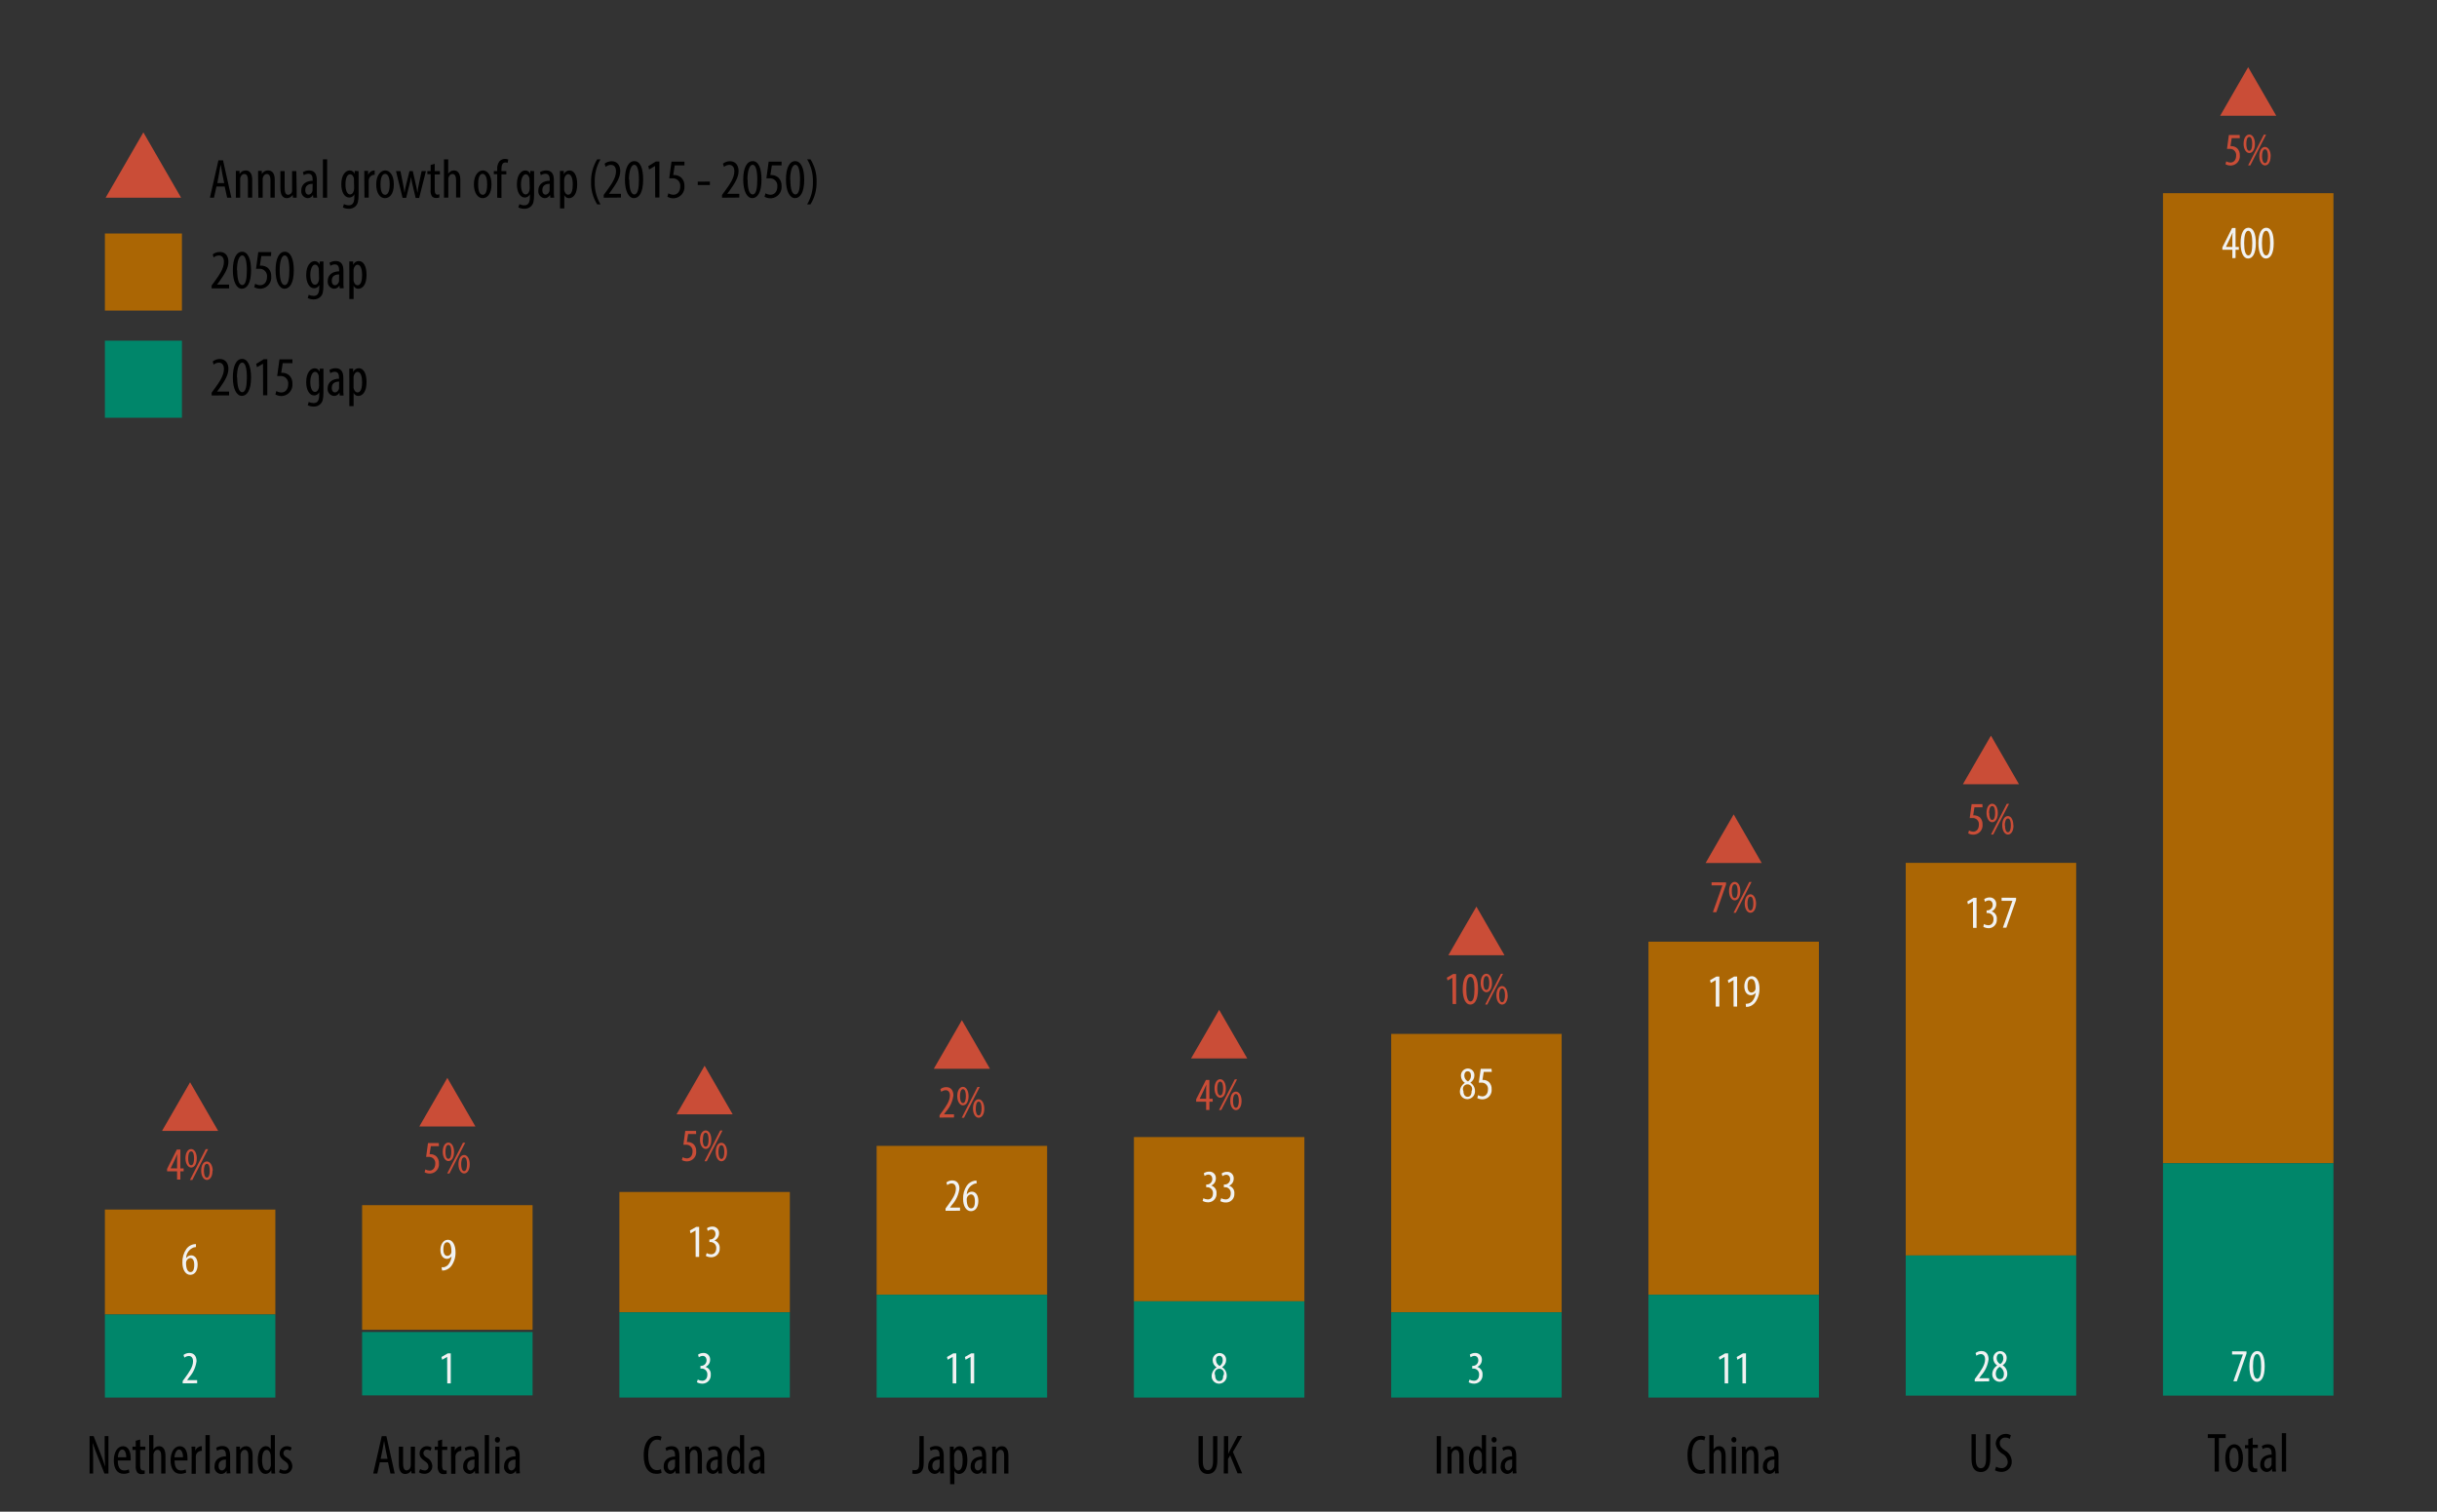 <?xml version="1.0" encoding="UTF-8"?><svg id="Layer_1" xmlns="http://www.w3.org/2000/svg" viewBox="0 0 526.96 326.85"><rect x="0" y="0" width="526.96" height="326.85" fill="#333333" stroke="none"/><defs><style>.cls-1{fill:#00866a;}.cls-1,.cls-2,.cls-3,.cls-4,.cls-5{stroke-width:0px;}.cls-2{fill:#000;}.cls-3{fill:#f1f2f2;}.cls-4{fill:#ab6604;}.cls-5{fill:#ca4d37;}</style></defs><rect class="cls-4" x="412.08" y="186.57" width="36.86" height="84.89"/><rect class="cls-4" x="467.71" y="41.77" width="36.86" height="209.75"/><rect class="cls-1" x="412.08" y="271.46" width="36.86" height="30.3"/><rect class="cls-1" x="467.71" y="251.52" width="36.86" height="50.24"/><path class="cls-3" d="M427,298.7v-.5l.55-.75c.77-1.07,1.69-2.29,1.69-3.51,0-.72-.32-1.16-.93-1.16-.34.02-.67.14-.94.36l-.19-.58c.36-.29.81-.44,1.27-.44,1.08,0,1.55.8,1.55,1.78-.17,1.3-.72,2.52-1.6,3.5l-.44.6h2.16v.68l-3.12.02Z"/><path class="cls-3" d="M430.79,297.11c.02-.76.42-1.46,1.07-1.86h0c-.51-.33-.83-.88-.85-1.49-.05-.84.59-1.57,1.44-1.62.03,0,.06,0,.08,0,.78.02,1.4.67,1.38,1.46,0,.02,0,.05,0,.07,0,.63-.34,1.2-.87,1.53h0c.61.38.99,1.05,1,1.77.07.93-.63,1.73-1.56,1.8-.03,0-.07,0-.1,0-.88,0-1.6-.73-1.59-1.61,0-.02,0-.03,0-.05ZM433.31,297.03c0-.63-.36-1.21-.92-1.5-.51.31-.83.85-.84,1.45,0,.73.33,1.23.89,1.23s.87-.37.87-1.21v.03ZM431.74,293.69c.01.53.32,1.02.8,1.25.4-.27.64-.72.65-1.2,0-.63-.26-1.05-.73-1.05s-.72.41-.72,1Z"/><path class="cls-3" d="M485.77,292.2v.46l-2.09,6h-.75l2.06-5.8h-2.34v-.68l3.12.02Z"/><path class="cls-3" d="M489.7,295.44c0,2.37-.75,3.34-1.68,3.34s-1.62-1.2-1.62-3.32.65-3.34,1.7-3.34,1.6,1.25,1.6,3.32ZM487.17,295.44c0,1.57.27,2.67.91,2.67s.86-1.11.86-2.67-.25-2.67-.88-2.67-.89,1.12-.89,2.68h0Z"/><path class="cls-3" d="M426.62,194.9h0l-1.08.62-.15-.6,1.37-.8h.64v6.5h-.76l-.02-5.72Z"/><path class="cls-3" d="M429,199.79c.28.17.61.26.94.27.67,0,1.12-.49,1.12-1.3.06-.68-.45-1.28-1.13-1.34-.06,0-.12,0-.18,0h-.18v-.58h.15c.64,0,1.16-.52,1.17-1.16,0-.65-.35-1-.86-1-.3.02-.58.13-.81.31l-.17-.58c.34-.24.75-.37,1.17-.37.76-.03,1.4.56,1.43,1.32,0,.06,0,.12,0,.18,0,.66-.39,1.26-1,1.52h0c.74.22,1.21.94,1.13,1.7.08.99-.65,1.85-1.63,1.93-.05,0-.1,0-.15,0-.4,0-.79-.1-1.14-.3l.14-.61Z"/><path class="cls-3" d="M435.94,194.12v.46l-2.1,6h-.75l2.06-5.8h-2.34v-.68l3.13.02Z"/><path class="cls-3" d="M482.71,55.82v-1.82h-2.16v-.52l2.11-4.19h.74v4.11h.71v.6h-.71v1.79l-.69.03ZM482.71,53.4v-1.84c0-.45,0-.85.06-1.28h0c-.22.52-.36.83-.55,1.23l-.9,1.87h0l1.39.02Z"/><path class="cls-3" d="M487.79,52.56c0,2.37-.75,3.34-1.69,3.34s-1.61-1.2-1.61-3.32.65-3.34,1.7-3.34,1.6,1.25,1.6,3.32ZM485.26,52.56c0,1.57.27,2.67.91,2.67s.85-1.11.85-2.67-.25-2.67-.87-2.67-.89,1.11-.89,2.68h0Z"/><path class="cls-3" d="M491.65,52.56c0,2.37-.75,3.34-1.69,3.34s-1.62-1.2-1.62-3.32.65-3.34,1.71-3.34,1.6,1.25,1.6,3.32ZM489.11,52.56c0,1.57.27,2.67.91,2.67s.86-1.11.86-2.67-.25-2.67-.87-2.67-.9,1.11-.9,2.68h0Z"/><path class="cls-2" d="M427.23,310.1v5.42c0,1.45.48,1.94,1.1,1.94s1.12-.52,1.12-1.94v-5.42h.92v5.28c0,2.09-.86,2.9-2.06,2.9s-2-.79-2-2.8v-5.38h.92Z"/><path class="cls-2" d="M431.62,317.12c.35.2.75.31,1.16.32.7.05,1.3-.48,1.35-1.18,0-.06,0-.12,0-.19-.05-.71-.45-1.34-1.07-1.68-.83-.46-1.4-1.29-1.52-2.24.03-1.2,1.02-2.15,2.22-2.12.37,0,.73.11,1.05.3l-.23.79c-.29-.2-.65-.3-1-.28-.61-.03-1.13.45-1.16,1.06,0,.03,0,.06,0,.09,0,.81.42,1.12,1.19,1.67.84.48,1.37,1.36,1.4,2.33.06,1.19-.86,2.2-2.05,2.26-.07,0-.14,0-.22,0-.47,0-.94-.11-1.36-.34l.24-.79Z"/><path class="cls-2" d="M478.88,310.93h-1.48v-.83h3.87v.83h-1.47v7.25h-.92v-7.25Z"/><path class="cls-2" d="M485,315.28c0,2.24-1.05,3-1.93,3-1,0-1.89-.95-1.89-3s.95-3,1.95-3,1.87.97,1.87,3ZM482.11,315.28c0,1,.17,2.27,1,2.27s.95-1.37.95-2.27-.15-2.25-1-2.25-1,1.36-1,2.25h.05Z"/><path class="cls-2" d="M487.11,310.84v1.54h1.11v.7h-1.11v3.45c0,.75.27,1,.61,1,.12.01.25.01.37,0v.71c-.22.07-.46.1-.69.09-.34.02-.67-.1-.91-.34-.28-.43-.4-.96-.34-1.47v-3.36h-.71v-.7h.71v-1.27l.96-.35Z"/><path class="cls-2" d="M491.33,318.18l-.06-.61h0c-.22.43-.67.7-1.15.71-.82-.05-1.44-.75-1.39-1.57,0-.03,0-.06,0-.09,0-1.45,1.16-2.1,2.47-2.11v-.18c0-.78-.2-1.32-.93-1.32-.36,0-.7.1-1,.3l-.2-.64c.4-.26.87-.39,1.35-.39,1.17,0,1.67.77,1.67,2.08v2.5c-.01.44,0,.88.06,1.32h-.83ZM491.2,315.18c-.48,0-1.6.09-1.6,1.35,0,.75.39,1,.71,1s.76-.3.87-.88c0-.11,0-.21,0-.32l.02-1.15Z"/><path class="cls-2" d="M493.41,309.88h.92v8.3h-.92v-8.3Z"/><rect class="cls-4" x="78.3" y="260.58" width="36.86" height="26.95"/><rect class="cls-1" x="78.3" y="288.01" width="36.86" height="13.7"/><path class="cls-2" d="M82.13,316.18l-.54,2.42h-.89l1.85-8.08h1l1.8,8.08h-.92l-.53-2.42h-1.77ZM83.8,315.43l-.42-2.05c-.12-.57-.23-1.25-.33-1.84h0c-.09.61-.21,1.3-.32,1.84l-.42,2.05h1.49Z"/><path class="cls-2" d="M89.71,317c0,.64,0,1.15.05,1.58h-.76l-.1-.58h0c-.27.43-.74.7-1.25.71-1,0-1.41-.8-1.41-2.24v-3.67h.92v3.54c0,.91.15,1.59.78,1.59.42-.03.77-.35.83-.77.04-.17.05-.35.05-.53v-3.83h.92l-.03,4.2Z"/><path class="cls-2" d="M90.85,317.64c.28.18.61.28.94.3.43.04.81-.28.85-.7,0-.05,0-.09,0-.14,0-.44-.16-.74-.74-1.14-.76-.49-1.17-1-1.17-1.65-.03-.86.65-1.58,1.51-1.61.03,0,.06,0,.09,0,.35,0,.7.11,1,.3l-.25.69c-.23-.16-.49-.24-.77-.25-.39-.02-.73.28-.75.67,0,.02,0,.04,0,.06,0,.4.14.62.72,1,.69.33,1.14,1,1.2,1.76.06.89-.61,1.67-1.5,1.73-.08,0-.16,0-.24,0-.41.01-.82-.1-1.16-.33l.27-.69Z"/><path class="cls-2" d="M95.6,311.26v1.53h1.12v.71h-1.12v3.44c0,.76.28,1,.62,1,.12.01.25.01.37,0v.71c-.22.07-.45.1-.68.09-.34.02-.67-.1-.91-.35-.29-.43-.42-.95-.35-1.46v-3.43h-.65v-.71h.71v-1.27l.89-.26Z"/><path class="cls-2" d="M97.52,314.29v-1.5h.82v.92h0c.16-.55.65-.95,1.22-1h.19v1h-.15c-.62.07-1.1.58-1.12,1.21-.01.18-.01.35,0,.53v3.21h-.93l-.03-4.37Z"/><path class="cls-2" d="M102.74,318.6l-.06-.61h0c-.22.43-.66.7-1.15.71-.82-.05-1.44-.75-1.39-1.57,0-.03,0-.06,0-.09,0-1.45,1.16-2.1,2.47-2.11v-.18c0-.78-.19-1.32-.93-1.32-.36,0-.7.1-1,.3l-.2-.65c.41-.25.88-.39,1.36-.38,1.16,0,1.66.77,1.66,2.07v2.51c-.01.44,0,.88.06,1.32h-.83ZM102.61,315.6c-.48,0-1.59.09-1.59,1.34,0,.76.38,1,.7,1s.76-.3.87-.88c0-.11,0-.21,0-.32l.02-1.14Z"/><path class="cls-2" d="M104.82,310.3h.92v8.3h-.92v-8.3Z"/><path class="cls-2" d="M108.11,311.3c.04.3-.17.58-.47.62-.3.04-.58-.17-.62-.47,0-.05,0-.1,0-.15-.03-.3.2-.57.5-.6.01,0,.03,0,.04,0,.3,0,.55.23.55.53,0,.02,0,.05,0,.07ZM107.11,318.6v-5.81h.89v5.81h-.89Z"/><path class="cls-2" d="M111.61,318.6l-.06-.61h0c-.22.43-.66.7-1.15.71-.82-.03-1.45-.73-1.42-1.54,0-.05,0-.11.02-.16,0-1.45,1.17-2.1,2.47-2.11v-.18c0-.78-.19-1.32-.92-1.32-.36,0-.7.1-1,.3l-.2-.65c.4-.25.87-.38,1.35-.38,1.17,0,1.67.77,1.67,2.07v2.51c-.01.44,0,.88.06,1.32l-.82.04ZM111.48,315.6c-.48,0-1.6.09-1.6,1.34,0,.76.39,1,.71,1s.76-.3.86-.88c.01-.11.01-.21,0-.32l.03-1.14Z"/><path class="cls-3" d="M96.69,293.39h0l-1.08.62-.15-.6,1.37-.79h.64v6.49h-.76l-.02-5.72Z"/><path class="cls-3" d="M95.48,274c.17.02.35.02.52,0,.34-.08.65-.26.89-.51.44-.52.7-1.17.76-1.85h0c-.23.33-.6.53-1,.55-.81,0-1.42-.75-1.42-1.93s.64-2.2,1.64-2.2,1.63,1.17,1.63,2.61c.05,1.07-.26,2.12-.86,3-.36.5-.9.86-1.5,1-.18.03-.36.05-.54.05l-.12-.72ZM95.87,270.13c0,1,.36,1.42.88,1.42.36-.02.67-.25.8-.58.05-.13.07-.28.06-.42,0-1.36-.39-1.95-.9-1.95s-.84.46-.84,1.57v-.04Z"/><path class="cls-5" d="M94.91,247.83h-1.75l-.27,1.73c.08-.01.16-.01.24,0,.46,0,.9.18,1.24.49.37.4.57.93.54,1.48.12,1.1-.67,2.09-1.77,2.21-.08,0-.15.01-.23.01-.38,0-.76-.09-1.1-.28l.17-.62c.28.16.59.25.91.26.66,0,1.23-.51,1.23-1.5.08-.73-.45-1.38-1.18-1.46-.09,0-.19,0-.29,0-.17-.01-.34-.01-.51,0l.41-3h2.33l.03.68Z"/><path class="cls-5" d="M98.18,249.05c0,1.37-.6,2-1.22,2s-1.23-.76-1.23-2,.54-2,1.23-2,1.22.8,1.22,2ZM96.32,249.05c0,.68.13,1.51.64,1.51s.63-.83.63-1.5-.11-1.51-.63-1.51-.64.84-.64,1.5ZM96.7,253.73l3.41-6.65h.49l-3.41,6.65h-.49ZM101.57,251.73c0,1.36-.59,2-1.21,2s-1.23-.74-1.23-2,.54-2,1.23-2,1.21.83,1.21,2.02v-.02ZM99.72,251.73c0,.68.16,1.5.64,1.5s.63-.82.63-1.49-.12-1.5-.63-1.5-.64.85-.64,1.51v-.02Z"/><polygon class="cls-5" points="96.73 233.06 99.77 238.32 102.8 243.57 96.73 243.57 90.67 243.57 93.7 238.32 96.73 233.06"/><polygon class="cls-5" points="430.51 159.06 433.54 164.31 436.57 169.57 430.51 169.57 424.44 169.57 427.47 164.31 430.51 159.06"/><polygon class="cls-5" points="486.13 14.52 489.17 19.77 492.2 25.03 486.13 25.03 480.07 25.03 483.1 19.77 486.13 14.52"/><rect class="cls-4" x="133.93" y="257.73" width="36.86" height="26.01"/><rect class="cls-1" x="133.93" y="283.75" width="36.86" height="18.43"/><path class="cls-3" d="M150.89,298.28c.28.17.61.26.94.27.67,0,1.12-.49,1.12-1.3.06-.68-.44-1.28-1.11-1.34-.07,0-.13,0-.2,0h-.18v-.58h.15c.64,0,1.16-.52,1.17-1.16,0-.65-.35-1-.86-1-.3.02-.58.13-.81.31l-.17-.58c.34-.24.75-.37,1.17-.36.76-.04,1.41.55,1.44,1.31,0,.06,0,.12,0,.18,0,.66-.39,1.26-1,1.52h0c.74.22,1.22.93,1.14,1.7.07.99-.68,1.85-1.67,1.92-.06,0-.12,0-.19,0-.4,0-.79-.1-1.14-.3l.2-.59Z"/><path class="cls-3" d="M150.4,266.05h0l-1.08.62-.15-.6,1.37-.79h.64v6.49h-.76l-.02-5.72Z"/><path class="cls-3" d="M152.82,270.94c.28.17.61.26.94.27.67,0,1.12-.49,1.12-1.3.06-.68-.44-1.28-1.11-1.34-.07,0-.13,0-.2,0h-.18v-.57h.15c.64,0,1.16-.52,1.17-1.16,0-.65-.35-1-.86-1-.29.02-.58.13-.81.31l-.17-.58c.34-.24.75-.36,1.17-.36.76-.04,1.41.55,1.44,1.31,0,.06,0,.12,0,.18,0,.66-.39,1.26-1,1.52h0c.74.22,1.22.93,1.14,1.7.07.99-.68,1.85-1.67,1.92-.06,0-.12,0-.19,0-.4,0-.79-.1-1.14-.3l.2-.6Z"/><path class="cls-2" d="M143.05,318.46c-.36.16-.76.23-1.15.21-1.58,0-2.71-1.27-2.71-4,0-3.19,1.58-4.21,2.86-4.21.35-.02.69.05,1,.21l-.2.78c-.25-.12-.54-.18-.82-.17-.86,0-1.87.84-1.87,3.31s.91,3.29,1.9,3.29c.29,0,.59-.06.85-.19l.14.77Z"/><path class="cls-2" d="M146.11,318.6l-.06-.61h0c-.22.43-.67.7-1.15.7-.81-.04-1.43-.74-1.39-1.55,0-.03,0-.07,0-.1,0-1.45,1.16-2.1,2.47-2.11v-.18c0-.78-.19-1.32-.93-1.32-.34,0-.67.11-.95.3l-.21-.65c.41-.25.88-.39,1.36-.38,1.16,0,1.66.77,1.66,2.07v2.51c-.01.44,0,.88.06,1.32h-.87ZM145.98,315.6c-.48,0-1.59.08-1.59,1.34,0,.76.38,1,.7,1s.76-.3.87-.87c0-.11,0-.21,0-.32l.02-1.15Z"/><path class="cls-2" d="M148.19,314.29c0-.68,0-1-.05-1.5h.86l.05.7h0c.26-.49.77-.8,1.33-.79.8,0,1.4.6,1.4,2v3.9h-.92v-3.74c0-.69-.13-1.38-.8-1.38-.39,0-.76.32-.88.94-.01.17-.01.35,0,.52v3.66h-.93l-.06-4.31Z"/><path class="cls-2" d="M155.34,318.6l-.06-.61h0c-.23.43-.67.7-1.16.7-.81-.05-1.43-.75-1.38-1.56,0-.03,0-.06,0-.09,0-1.45,1.16-2.1,2.47-2.11v-.18c0-.78-.2-1.32-.93-1.32-.36,0-.7.1-1,.3l-.2-.65c.4-.25.87-.38,1.35-.38,1.17,0,1.67.77,1.67,2.07v2.51c-.01.44,0,.88.06,1.32h-.83ZM155.21,315.6c-.48,0-1.59.08-1.59,1.34,0,.76.38,1,.7,1s.76-.3.87-.87c0-.11,0-.21,0-.32l.02-1.15Z"/><path class="cls-2" d="M160.91,310.3v6.91c0,.39,0,1.05.05,1.39h-.79l-.06-.73h0c-.2.49-.68.81-1.21.82-1,0-1.69-1.06-1.69-3,0-2.06.85-3,1.75-3,.46,0,.88.26,1.05.69h0v-3.08h.9ZM160,315v-.38c-.06-.6-.42-1.13-.87-1.13-.77,0-1,1.07-1,2.23s.31,2.21,1,2.21c.29,0,.69-.16.89-1,.02-.13.02-.25,0-.38l-.02-1.55Z"/><path class="cls-2" d="M164.5,318.6l-.06-.61h0c-.22.43-.67.7-1.15.7-.81-.04-1.43-.74-1.39-1.55,0-.03,0-.07,0-.1,0-1.45,1.16-2.1,2.47-2.11v-.18c0-.78-.19-1.32-.92-1.32-.36,0-.71.1-1,.3l-.2-.65c.4-.25.87-.39,1.35-.38,1.16,0,1.67.77,1.67,2.07v2.51c-.01.44,0,.88.06,1.32h-.84ZM164.37,315.6c-.48,0-1.6.08-1.6,1.34,0,.76.38,1,.71,1s.75-.3.86-.87c.01-.11.01-.21,0-.32l.03-1.15Z"/><path class="cls-5" d="M150.54,245.2h-1.75l-.27,1.73c.08-.01.16-.01.24,0,.46,0,.9.18,1.24.49.37.4.57.93.54,1.48.12,1.1-.68,2.08-1.78,2.2-.07,0-.15.01-.22.01-.38,0-.76-.09-1.1-.28l.17-.62c.28.16.59.25.91.26.66,0,1.23-.51,1.23-1.49.08-.73-.45-1.38-1.18-1.46-.09,0-.19,0-.29,0-.17-.01-.34-.01-.51,0l.41-3h2.33l.03.68Z"/><path class="cls-5" d="M153.81,246.42c0,1.37-.6,2-1.22,2s-1.23-.76-1.23-2,.54-2,1.23-2,1.22.8,1.22,2ZM151.95,246.42c0,.68.13,1.51.64,1.51s.63-.83.63-1.5-.11-1.51-.63-1.51-.59.84-.59,1.5h-.05ZM152.33,251.09l3.41-6.65h.49l-3.41,6.65h-.49ZM157.21,249.09c0,1.36-.6,2-1.22,2s-1.23-.74-1.23-2,.54-2,1.23-2,1.22.84,1.22,2.02v-.02ZM155.35,249.09c0,.68.16,1.5.64,1.5s.63-.82.63-1.48-.12-1.5-.63-1.5-.64.85-.64,1.5v-.02Z"/><polygon class="cls-5" points="152.36 230.43 155.4 235.69 158.43 240.94 152.36 240.94 146.29 240.94 149.33 235.69 152.36 230.43"/><rect class="cls-4" x="356.45" y="203.61" width="36.86" height="76.34"/><rect class="cls-1" x="356.45" y="279.95" width="36.86" height="22.23"/><path class="cls-3" d="M372.91,293.39h0l-1.08.62-.15-.6,1.37-.79h.64v6.49h-.76l-.02-5.72Z"/><path class="cls-3" d="M376.76,293.39h0l-1.08.62-.15-.6,1.37-.79h.64v6.49h-.76l-.02-5.72Z"/><path class="cls-3" d="M371,211.92h0l-1.08.62-.15-.6,1.37-.79h.64v6.49h-.78v-5.72Z"/><path class="cls-3" d="M374.84,211.92h0l-1.08.62-.15-.6,1.37-.79h.64v6.49h-.76l-.02-5.72Z"/><path class="cls-3" d="M377.48,217.06c.18,0,.35-.02.52-.06.34-.08.65-.26.89-.51.44-.52.7-1.17.76-1.85h0c-.24.34-.63.55-1.05.55-.81,0-1.42-.75-1.42-1.93s.64-2.19,1.64-2.19,1.63,1.16,1.63,2.6c.05,1.07-.26,2.12-.86,3-.36.5-.9.86-1.5,1-.18.03-.36.05-.54.05l-.07-.66ZM377.87,213.19c0,1,.36,1.42.88,1.42.36-.02.67-.25.8-.58.05-.13.07-.28.06-.42,0-1.36-.39-1.94-.9-1.94s-.84.41-.84,1.52h0Z"/><path class="cls-2" d="M368.76,318.46c-.37.16-.76.23-1.16.21-1.58,0-2.71-1.27-2.71-4,0-3.19,1.59-4.21,2.86-4.21.35-.02.69.05,1,.21l-.21.78c-.25-.12-.53-.18-.81-.17-.87,0-1.88.84-1.88,3.31s.92,3.29,1.9,3.29c.29,0,.59-.06.85-.19l.16.77Z"/><path class="cls-2" d="M369.61,310.3h.92v3.12h0c.12-.2.28-.38.48-.51.23-.15.5-.22.78-.21.73,0,1.35.59,1.35,2.05v3.85h-.92v-3.74c0-.71-.16-1.38-.78-1.38-.43,0-.76.31-.9.92-.02.15-.02.29,0,.44v3.76h-.92v-8.3Z"/><path class="cls-2" d="M375.46,311.29c.04.29-.16.56-.45.6-.04,0-.07,0-.11,0-.33-.04-.56-.34-.52-.67.04-.27.25-.48.52-.52.29-.02.54.2.56.5,0,.03,0,.06,0,.09ZM374.46,318.6v-5.81h.92v5.81h-.92Z"/><path class="cls-2" d="M376.68,314.29c0-.68,0-1-.05-1.5h.8l.05.7h0c.26-.5.78-.8,1.34-.79.8,0,1.4.6,1.4,2v3.9h-.93v-3.74c0-.69-.13-1.38-.8-1.38-.38,0-.75.32-.87.94-.02.17-.02.35,0,.52v3.66h-.92l-.02-4.31Z"/><path class="cls-2" d="M383.83,318.6l-.06-.61h0c-.22.43-.67.7-1.15.7-.81-.02-1.45-.69-1.44-1.5,0-.06,0-.13.02-.19,0-1.45,1.16-2.1,2.47-2.11v-.18c0-.78-.19-1.32-.92-1.32-.36,0-.71.1-1,.3l-.21-.65c.41-.25.88-.39,1.36-.38,1.16,0,1.67.77,1.67,2.07v2.51c-.01.44,0,.88.06,1.32l-.8.04ZM383.7,315.6c-.48,0-1.6.08-1.6,1.34,0,.76.38,1,.71,1s.75-.3.86-.87c.01-.11.01-.21,0-.32l.03-1.15Z"/><polygon class="cls-5" points="374.88 176.09 377.91 181.34 380.94 186.6 374.88 186.6 368.81 186.6 371.84 181.34 374.88 176.09"/><path class="cls-5" d="M373.23,190.79v.45l-2.1,6h-.75l2.06-5.8h-2.34v-.67l3.13.02Z"/><path class="cls-5" d="M376.32,192.68c0,1.37-.59,2-1.21,2s-1.23-.76-1.23-2,.54-2,1.23-2,1.21.8,1.21,2ZM374.47,192.68c0,.68.13,1.51.64,1.51s.63-.83.63-1.5-.11-1.51-.63-1.51-.64.82-.64,1.5ZM374.85,197.36l3.4-6.65h.49l-3.4,6.65h-.49ZM379.72,195.36c0,1.36-.6,2-1.22,2s-1.23-.74-1.23-2,.54-2,1.23-2,1.22.83,1.22,2.02v-.02ZM377.86,195.36c0,.68.16,1.5.64,1.5s.63-.82.63-1.49-.12-1.5-.63-1.5-.64.85-.64,1.51v-.02Z"/><rect class="cls-4" x="300.82" y="223.55" width="36.86" height="60.2"/><rect class="cls-1" x="300.82" y="283.75" width="36.86" height="18.43"/><path class="cls-3" d="M317.77,298.28c.28.17.61.26.94.27.67,0,1.12-.49,1.12-1.3.06-.68-.44-1.28-1.11-1.34-.07,0-.13,0-.2,0h-.18v-.58h.15c.64,0,1.16-.52,1.17-1.16,0-.65-.35-1-.86-1-.3.02-.58.13-.81.31l-.17-.58c.34-.24.75-.37,1.17-.36.76-.04,1.41.55,1.44,1.31,0,.06,0,.12,0,.18,0,.66-.39,1.26-1,1.52h0c.74.22,1.22.93,1.14,1.7.07.99-.68,1.85-1.67,1.92-.06,0-.12,0-.19,0-.4,0-.79-.1-1.14-.3l.2-.59Z"/><path class="cls-3" d="M315.68,236c.02-.76.42-1.46,1.07-1.86h0c-.51-.33-.83-.88-.85-1.49-.05-.84.59-1.57,1.44-1.62.03,0,.06,0,.08,0,.78.01,1.41.66,1.39,1.45,0,.03,0,.06,0,.08,0,.63-.34,1.2-.87,1.53h0c.61.38.99,1.05,1,1.77.07.93-.63,1.73-1.56,1.8-.04,0-.08,0-.11,0-.88,0-1.6-.73-1.59-1.61,0-.02,0-.03,0-.05ZM318.21,235.92c.26-.49.07-1.09-.42-1.35-.49-.26-1.09-.07-1.35.42-.15.29-.15.64,0,.93,0,.73.33,1.23.89,1.23s.88-.42.88-1.23ZM316.63,232.58c.01.53.32,1.02.8,1.25.4-.27.64-.72.65-1.2,0-.63-.26-1-.73-1s-.72.37-.72.95Z"/><path class="cls-3" d="M322.58,231.77h-1.75l-.27,1.73c.08-.01.16-.01.24,0,.45.02.87.2,1.2.5.37.4.57.93.54,1.48.12,1.1-.67,2.09-1.77,2.21-.08,0-.15.01-.23.01-.38,0-.76-.09-1.1-.28l.17-.62c.28.16.59.25.91.26.66,0,1.23-.51,1.23-1.5.08-.73-.45-1.38-1.18-1.46-.09,0-.19,0-.29,0-.17-.01-.34-.01-.51,0l.41-3h2.33l.07.67Z"/><path class="cls-2" d="M311.59,310.52v8.08h-.93v-8.08h.93Z"/><path class="cls-2" d="M313,314.29c0-.68,0-1-.05-1.5h.8v.7h0c.25-.5.77-.8,1.33-.79.8,0,1.4.6,1.4,2v3.9h-.92v-3.74c0-.69-.14-1.38-.81-1.38-.38,0-.75.32-.87.95-.02.17-.02.34,0,.51v3.66h-.88v-4.31Z"/><path class="cls-2" d="M321.33,310.3v6.91c0,.39,0,1.05.05,1.39h-.79l-.07-.73h0c-.2.49-.68.82-1.21.83-1,0-1.69-1.07-1.69-3,0-2.06.85-3,1.75-3,.46,0,.88.26,1.05.69h0v-3.09h.91ZM320.42,315c0-.13,0-.25,0-.38,0-.6-.41-1.13-.86-1.13-.77,0-1,1.07-1,2.23s.31,2.21,1,2.21c.29,0,.69-.16.89-1,.01-.13.01-.25,0-.38l-.03-1.55Z"/><path class="cls-2" d="M323.62,311.3c.03.3-.18.56-.48.6-.03,0-.06,0-.08,0-.3,0-.54-.26-.53-.57,0-.01,0-.02,0-.03-.03-.3.2-.57.5-.6.01,0,.03,0,.04,0,.3,0,.55.23.55.53,0,.02,0,.05,0,.07ZM322.62,318.6v-5.81h.92v5.81h-.92Z"/><path class="cls-2" d="M327.12,318.6l-.06-.61h0c-.22.43-.66.7-1.15.71-.82-.03-1.46-.72-1.43-1.53,0-.06,0-.11.02-.17,0-1.45,1.16-2.1,2.47-2.11v-.18c0-.78-.19-1.32-.92-1.32-.36,0-.71.1-1,.3l-.21-.65c.41-.25.88-.39,1.36-.38,1.16,0,1.66.77,1.66,2.07v2.51c-.01.44,0,.88.06,1.32l-.8.04ZM326.99,315.6c-.48,0-1.59.09-1.59,1.34,0,.76.38,1,.7,1s.76-.3.87-.88c0-.11,0-.21,0-.32l.02-1.14Z"/><polygon class="cls-5" points="319.25 196.03 322.28 201.28 325.32 206.54 319.25 206.54 313.18 206.54 316.21 201.28 319.25 196.03"/><path class="cls-5" d="M314.05,211.42h0l-1.05.58-.15-.6,1.37-.8h.64v6.49h-.76l-.05-5.67Z"/><path class="cls-5" d="M319.6,213.88c0,2.37-.75,3.33-1.69,3.33s-1.62-1.19-1.62-3.31.65-3.34,1.71-3.34,1.6,1.25,1.6,3.32ZM317.06,213.88c0,1.57.27,2.66.91,2.66s.86-1.1.86-2.66-.25-2.67-.87-2.67-.9,1.12-.9,2.68h0Z"/><path class="cls-5" d="M322.62,212.54c0,1.37-.6,2-1.22,2s-1.23-.76-1.23-2,.54-2,1.23-2,1.22.8,1.22,2ZM320.76,212.54c0,.68.13,1.51.64,1.51s.63-.83.63-1.5-.11-1.51-.63-1.51-.64.84-.64,1.5ZM321.14,217.21l3.41-6.65h.45l-3.41,6.65h-.45ZM326.02,215.21c0,1.35-.6,2-1.22,2s-1.23-.75-1.23-2,.54-2,1.23-2,1.2.84,1.2,2.03l.02-.03ZM324.16,215.21c0,.68.16,1.5.64,1.5s.63-.82.63-1.49-.12-1.5-.63-1.5-.64.86-.64,1.52v-.03Z"/><rect class="cls-4" x="189.56" y="247.76" width="36.86" height="32.19"/><rect class="cls-1" x="189.56" y="279.95" width="36.86" height="22.23"/><path class="cls-3" d="M206,293.39h0l-1.08.62-.15-.6,1.37-.79h.64v6.49h-.78v-5.72Z"/><path class="cls-3" d="M209.87,293.39h0l-1.08.62-.15-.6,1.37-.79h.64v6.49h-.76l-.02-5.72Z"/><path class="cls-3" d="M204.46,261.8v-.5l.55-.75c.77-1.07,1.69-2.29,1.69-3.51,0-.71-.32-1.16-.93-1.16-.35.01-.68.14-.94.37l-.19-.58c.36-.29.81-.44,1.27-.44,1.08,0,1.55.8,1.55,1.77-.17,1.3-.72,2.52-1.6,3.5l-.44.6h2.17v.68l-3.13.02Z"/><path class="cls-3" d="M211.18,255.88c-.16,0-.31.03-.46.07-.98.36-1.65,1.28-1.67,2.33h0c.23-.38.65-.62,1.1-.62.83,0,1.4.76,1.4,2s-.56,2.22-1.6,2.22-1.7-1.15-1.7-2.64c-.04-1.04.25-2.07.84-2.93.39-.51.94-.87,1.57-1,.16-.03.33-.05.49-.06l.03.63ZM210.81,259.72c0-1-.34-1.47-.87-1.47-.39.05-.72.32-.84.7-.05.12-.07.26-.06.39,0,1.33.42,1.94.94,1.94s.83-.43.83-1.56Z"/><path class="cls-2" d="M198.82,310.51h.92v5.81c0,1.81-.73,2.37-1.9,2.37-.2,0-.4-.02-.59-.08l.08-.78c.14.04.29.06.44.05.66,0,1-.26,1-1.55l.05-5.82Z"/><path class="cls-2" d="M203.33,318.6l-.06-.61h0c-.22.43-.67.7-1.15.7-.81-.02-1.45-.69-1.44-1.5,0-.06,0-.13.02-.19,0-1.45,1.16-2.1,2.47-2.11v-.18c0-.78-.19-1.32-.92-1.32-.36,0-.71.1-1,.3l-.21-.65c.41-.25.88-.39,1.36-.38,1.16,0,1.67.77,1.67,2.07v2.51c-.01.44,0,.88.06,1.32l-.8.04ZM203.2,315.6c-.48,0-1.6.08-1.6,1.34,0,.76.38,1,.71,1s.75-.3.86-.87c.01-.11.01-.21,0-.32l.03-1.15Z"/><path class="cls-2" d="M205.39,314.6v-1.81h.83l.05.75h0c.2-.5.69-.84,1.23-.84,1,0,1.68,1.08,1.68,3,0,2.15-.89,3-1.8,3-.44,0-.83-.27-1-.67h0v2.88h-.93l-.06-6.31ZM206.32,316.46c-.02.16-.02.32,0,.48.18.83.6,1,.85,1,.77,0,1-1.06,1-2.23s-.29-2.21-1-2.21c-.42,0-.79.53-.85,1.05-.01.15-.01.3,0,.45v1.46Z"/><path class="cls-2" d="M212.48,318.6l-.06-.61h0c-.22.43-.67.7-1.15.7-.81-.04-1.43-.74-1.39-1.55,0-.03,0-.07,0-.1,0-1.45,1.16-2.1,2.47-2.11v-.18c0-.78-.19-1.32-.93-1.32-.36,0-.7.1-1,.3l-.2-.65c.41-.25.88-.39,1.36-.38,1.16,0,1.66.77,1.66,2.07v2.51c-.01.44,0,.88.06,1.32h-.83ZM212.35,315.6c-.48,0-1.59.08-1.59,1.34,0,.76.38,1,.7,1s.76-.3.87-.87c0-.11,0-.21,0-.32l.02-1.15Z"/><path class="cls-2" d="M214.56,314.29c0-.68,0-1-.05-1.5h.81v.7h0c.26-.49.77-.8,1.33-.79.8,0,1.4.6,1.4,2v3.9h-.92v-3.74c0-.69-.13-1.38-.8-1.38-.39,0-.76.32-.88.94-.01.17-.01.35,0,.52v3.66h-.92l.03-4.31Z"/><polygon class="cls-5" points="207.99 220.58 211.03 225.83 214.06 231.09 207.99 231.09 201.92 231.09 204.96 225.83 207.99 220.58"/><path class="cls-5" d="M203.16,241.64v-.5l.55-.75c.77-1.07,1.69-2.29,1.69-3.51,0-.72-.32-1.16-.93-1.16-.34.02-.67.14-.94.36l-.19-.58c.36-.29.81-.44,1.27-.44,1.08,0,1.55.8,1.55,1.78-.17,1.3-.72,2.52-1.6,3.5l-.44.6h2.17v.68l-3.13.02Z"/><path class="cls-5" d="M209.44,237c0,1.37-.6,2-1.22,2s-1.23-.76-1.23-2,.54-2,1.23-2,1.22.84,1.22,2ZM207.58,237c0,.68.13,1.51.64,1.51s.63-.83.63-1.5-.11-1.51-.63-1.51-.64.88-.64,1.5ZM207.96,241.68l3.41-6.66h.49l-3.41,6.66h-.49ZM212.84,239.68c0,1.36-.6,2-1.22,2s-1.23-.74-1.23-2,.54-2,1.23-2,1.22.87,1.22,2.06v-.06ZM210.98,239.68c0,.68.16,1.5.64,1.5s.63-.82.63-1.49-.12-1.5-.63-1.5-.62.89-.62,1.55l-.02-.06Z"/><rect class="cls-4" x="22.68" y="261.53" width="36.86" height="22.69"/><rect class="cls-1" x="22.68" y="284.22" width="36.86" height="17.96"/><path class="cls-3" d="M39.5,299.11v-.5l.55-.75c.77-1.07,1.69-2.29,1.69-3.51,0-.72-.32-1.16-.93-1.16-.34.02-.67.14-.94.36l-.19-.58c.36-.28.81-.43,1.27-.43,1.08,0,1.55.79,1.55,1.77-.17,1.3-.72,2.52-1.6,3.5l-.44.6h2.17v.68l-3.13.02Z"/><path class="cls-3" d="M42.37,269.64c-.15.01-.31.04-.46.07-.98.36-1.65,1.29-1.67,2.34h0c.23-.38.65-.62,1.1-.62.83,0,1.4.76,1.4,2s-.56,2.22-1.6,2.22-1.7-1.15-1.7-2.64c-.04-1.04.25-2.07.84-2.93.48-.68,1.26-1.09,2.09-1.08v.64ZM42,273.49c0-1-.34-1.47-.87-1.47-.39.05-.72.32-.84.7-.05.12-.07.26-.06.39,0,1.33.42,1.94.94,1.94s.83-.43.83-1.56Z"/><path class="cls-2" d="M19.37,318.6v-8.09h.87l1.49,3.79c.33.87.75,1.95,1,2.82h0c-.07-1.27-.1-2.31-.1-3.71v-2.9h.82v8.09h-.87l-1.54-3.89c-.32-.81-.67-1.74-1-2.74h0c.07,1.08.1,2.11.1,3.83v2.8h-.77Z"/><path class="cls-2" d="M25.47,315.78c0,1.78.71,2.16,1.38,2.16.35.01.69-.07,1-.23l.15.68c-.4.19-.83.29-1.27.28-1.4,0-2.12-1.14-2.12-2.91s.8-3.06,2-3.06,1.65,1.25,1.65,2.56v.52h-2.79ZM27.3,315.1c0-1.17-.42-1.68-.87-1.68-.6,0-.91.88-.94,1.68h1.81Z"/><path class="cls-2" d="M30.31,311.26v1.53h1.12v.71h-1.12v3.44c0,.76.28,1,.61,1,.12.01.25.01.37,0v.7c-.22.07-.45.11-.68.1-.34.02-.68-.11-.92-.35-.28-.43-.4-.95-.34-1.46v-3.43h-.71v-.71h.71v-1.27l.96-.26Z"/><path class="cls-2" d="M32.24,310.3h.93v3.12h0c.12-.2.28-.38.48-.51.23-.14.51-.22.78-.21.73,0,1.35.59,1.35,2.05v3.85h-.92v-3.74c0-.71-.15-1.38-.78-1.38-.43,0-.75.31-.9.92-.01.15-.01.29,0,.44v3.76h-.93v-8.3Z"/><path class="cls-2" d="M37.75,315.78c0,1.78.71,2.16,1.38,2.16.35.01.69-.07,1-.23l.14.68c-.4.19-.83.29-1.27.28-1.39,0-2.11-1.14-2.11-2.91s.79-3.06,2-3.06,1.65,1.25,1.65,2.56v.52h-2.79ZM39.57,315.1c0-1.17-.42-1.68-.86-1.68-.6,0-.91.88-1,1.68h1.86Z"/><path class="cls-2" d="M41.45,314.29c0-.49,0-1.06-.05-1.5h.83v.92h0c.16-.55.65-.95,1.22-1h.19v1h-.19c-.62.07-1.1.58-1.11,1.21-.02.17-.02.35,0,.52v3.22h-.92l.03-4.37Z"/><path class="cls-2" d="M44.43,310.3h.93v8.3h-.93v-8.3Z"/><path class="cls-2" d="M49,318.6v-.6h0c-.22.43-.67.7-1.15.7-.81,0-1.47-.65-1.48-1.46,0-.08,0-.16.02-.24,0-1.45,1.16-2.1,2.47-2.11v-.18c0-.78-.19-1.32-.92-1.32-.36,0-.71.1-1,.3l-.21-.65c.41-.25.88-.39,1.36-.38,1.16,0,1.67.77,1.67,2.07v2.51c-.01.44,0,.88.06,1.32l-.82.04ZM48.86,315.6c-.48,0-1.59.08-1.59,1.34,0,.76.38,1,.71,1s.75-.3.86-.87c0-.11,0-.21,0-.32l.02-1.15Z"/><path class="cls-2" d="M51.09,314.29v-1.5h.8v.7h0c.26-.49.77-.8,1.33-.79.81,0,1.41.6,1.41,2v3.9h-.93v-3.74c0-.69-.13-1.38-.8-1.38-.39,0-.76.32-.88.94-.01.17-.01.35,0,.52v3.66h-.93v-4.31Z"/><path class="cls-2" d="M59.44,310.3v6.91c0,.39,0,1.05.05,1.39h-.79l-.06-.73h0c-.2.49-.68.81-1.21.82-1,0-1.69-1.06-1.69-3,0-2.06.85-3,1.75-3,.46,0,.88.27,1.06.69h0v-3.08h.89ZM58.53,315v-.38c-.06-.6-.42-1.13-.86-1.13-.77,0-1,1.07-1,2.23s.31,2.21,1,2.21c.29,0,.68-.16.89-1,.01-.13.01-.25,0-.38l-.03-1.55Z"/><path class="cls-2" d="M60.59,317.64c.28.18.6.29.93.3.43.04.81-.28.85-.7,0-.05,0-.09,0-.14,0-.44-.15-.74-.74-1.14-.76-.49-1.16-1-1.16-1.66-.03-.86.64-1.57,1.5-1.6.03,0,.06,0,.09,0,.35,0,.7.11,1,.3l-.25.69c-.23-.16-.49-.24-.77-.25-.39-.02-.73.28-.75.67,0,.02,0,.04,0,.06,0,.4.14.62.72,1,.69.33,1.14,1,1.2,1.76.06.89-.61,1.67-1.5,1.73-.08,0-.16,0-.24,0-.41.01-.81-.11-1.15-.34l.27-.68Z"/><polygon class="cls-5" points="41.1 234.01 44.14 239.27 47.17 244.52 41.1 244.52 35.04 244.52 38.07 239.27 41.1 234.01"/><path class="cls-5" d="M38.29,255.05v-1.79h-2.16v-.52l2.11-4.19h.76v4.08h.71v.63h-.71v1.79h-.71ZM38.29,252.63v-1.84c0-.45,0-.85.06-1.28h0c-.22.52-.36.83-.55,1.23l-.9,1.87h0l1.39.02Z"/><path class="cls-5" d="M42.55,250.45c0,1.37-.6,2-1.22,2s-1.23-.76-1.23-2,.54-2,1.23-2,1.22.8,1.22,2ZM40.69,250.45c0,.68.13,1.51.64,1.51s.63-.83.63-1.5-.11-1.51-.63-1.51-.64.84-.64,1.5ZM41.07,255.13l3.41-6.66h.52l-3.41,6.66h-.52ZM45.95,253.13c0,1.36-.6,2-1.22,2s-1.23-.74-1.23-2,.54-2,1.23-2,1.27.87,1.27,2.02l-.05-.02ZM44.09,253.13c0,.68.16,1.5.64,1.5s.63-.82.63-1.49-.12-1.5-.63-1.5-.64.85-.64,1.51v-.02Z"/><polygon class="cls-5" points="31 28.62 35.08 35.69 39.16 42.75 31 42.75 22.84 42.75 26.92 35.69 31 28.62"/><rect class="cls-4" x="245.19" y="245.86" width="36.86" height="35.51"/><rect class="cls-1" x="245.19" y="281.37" width="36.86" height="20.81"/><path class="cls-3" d="M262,297.52c.02-.76.42-1.46,1.07-1.86h0c-.51-.33-.83-.88-.85-1.49-.05-.84.59-1.56,1.43-1.61.03,0,.06,0,.09,0,.78,0,1.4.65,1.39,1.43,0,.03,0,.06,0,.09,0,.63-.34,1.2-.87,1.53h0c.61.38.99,1.05,1,1.77.07.93-.63,1.73-1.56,1.8-.04,0-.08,0-.11,0-.88,0-1.6-.73-1.59-1.61,0-.02,0-.03,0-.05ZM264.53,297.44c.27-.48.1-1.09-.38-1.36-.48-.27-1.09-.1-1.36.38-.16.29-.17.63-.03.93,0,.73.33,1.23.89,1.23s.85-.37.85-1.18h.03ZM262.95,294.1c.01.53.32,1.02.8,1.25.4-.27.64-.72.65-1.2,0-.63-.26-1-.73-1s-.75.36-.75.95h.03Z"/><path class="cls-3" d="M260.22,259.07c.28.17.61.26.94.27.67,0,1.12-.49,1.12-1.3.06-.68-.44-1.27-1.11-1.34-.06,0-.11,0-.17,0h-.18v-.58h.15c.64,0,1.16-.52,1.17-1.16,0-.65-.35-1-.86-1-.29.02-.58.13-.81.31l-.17-.58c.34-.24.75-.37,1.17-.36.76-.04,1.41.55,1.44,1.31,0,.06,0,.12,0,.18,0,.66-.39,1.26-1,1.52h0c.74.22,1.22.93,1.14,1.7.07.99-.68,1.85-1.67,1.92-.06,0-.12,0-.19,0-.4,0-.79-.1-1.14-.3l.17-.59Z"/><path class="cls-3" d="M264.07,259.07c.28.17.61.26.94.27.67,0,1.12-.49,1.12-1.3.06-.68-.44-1.28-1.11-1.34-.07,0-.13,0-.2,0h-.18v-.58h.15c.64.02,1.18-.48,1.21-1.12,0-.65-.35-1-.86-1-.29.02-.58.13-.81.31l-.17-.58c.34-.24.75-.37,1.17-.36.76-.04,1.41.55,1.44,1.31,0,.06,0,.12,0,.18,0,.66-.39,1.26-1,1.52h0c.74.22,1.22.93,1.14,1.7.07.99-.68,1.85-1.67,1.92-.08,0-.16,0-.24,0-.4,0-.79-.1-1.14-.3l.21-.63Z"/><path class="cls-2" d="M260.09,310.52v5.42c0,1.45.47,1.94,1.1,1.94s1.11-.53,1.11-1.94v-5.42h.93v5.27c0,2.1-.87,2.91-2.07,2.91s-2-.8-2-2.8v-5.38h.93Z"/><path class="cls-2" d="M264.66,310.52h.92v3.83h0c.18-.33.35-.66.51-1l1.51-2.86h1l-2,3.45,2,4.63h-1l-1.6-3.87-.46.78v3.12h-.92l.04-8.08Z"/><polygon class="cls-5" points="263.62 218.35 266.65 223.6 269.69 228.85 263.62 228.85 257.55 228.85 260.59 223.6 263.62 218.35"/><path class="cls-5" d="M260.81,240v-1.79h-2.16v-.52l2.11-4.18h.75v4.07h.71v.63h-.71v1.79h-.7ZM260.81,237.58v-1.84c0-.44,0-.85.06-1.27h0c-.22.51-.36.83-.55,1.22l-.9,1.87h0l1.39.02Z"/><path class="cls-5" d="M265.07,235.35c0,1.37-.6,2-1.22,2s-1.23-.76-1.23-2,.54-2,1.23-2,1.22.81,1.22,2ZM263.21,235.35c0,.68.13,1.51.64,1.51s.63-.83.63-1.5-.11-1.5-.63-1.5-.64.84-.64,1.49h0ZM263.59,240.03l3.41-6.65h.49l-3.41,6.62-.49.03ZM268.47,238.03c0,1.36-.6,2-1.22,2s-1.23-.74-1.23-2,.54-2,1.23-2,1.22.83,1.22,2.02v-.02ZM266.61,238.03c0,.68.16,1.5.64,1.5s.63-.82.63-1.49-.12-1.5-.63-1.5-.64.85-.64,1.51v-.02Z"/><path class="cls-5" d="M428.69,174.56h-1.75l-.27,1.73c.08-.01.16-.01.24,0,.46.01.89.18,1.24.48.37.4.57.93.54,1.48.12,1.1-.67,2.09-1.77,2.21-.08,0-.15.01-.23.01-.38,0-.76-.09-1.1-.28l.17-.62c.28.16.59.25.91.26.66,0,1.23-.51,1.23-1.5.08-.73-.45-1.38-1.18-1.46-.09,0-.19,0-.29,0-.17,0-.34,0-.51,0l.41-3h2.33l.03.69Z"/><path class="cls-5" d="M432,175.78c0,1.36-.6,2-1.22,2s-1.23-.76-1.23-2,.54-2,1.23-2,1.22.8,1.22,2ZM430.14,175.78c0,.68.13,1.51.64,1.51s.63-.83.63-1.5-.11-1.51-.63-1.51-.68.84-.68,1.5h.04ZM430.52,180.45l3.41-6.65h.49l-3.42,6.65h-.48ZM435.39,178.45c0,1.36-.59,2-1.21,2s-1.23-.74-1.23-2,.54-2,1.23-2,1.17.84,1.17,2.02l.04-.02ZM433.54,178.45c0,.68.16,1.5.64,1.5s.63-.82.63-1.49-.12-1.49-.63-1.49-.68.84-.68,1.5l.04-.02Z"/><path class="cls-5" d="M484.32,29.88h-1.75l-.27,1.72c.08-.01.16-.01.24,0,.46,0,.9.18,1.24.49.37.4.57.93.54,1.48.12,1.1-.67,2.09-1.77,2.21-.08,0-.15.01-.23.01-.38,0-.76-.09-1.1-.28l.17-.62c.28.16.59.25.91.26.66,0,1.23-.51,1.23-1.5.08-.73-.45-1.38-1.18-1.46-.09,0-.19,0-.29,0-.17-.01-.34-.01-.51,0l.41-3h2.33l.03.69Z"/><path class="cls-5" d="M487.59,31.09c0,1.37-.6,2-1.22,2s-1.23-.76-1.23-2,.54-2,1.23-2,1.22.81,1.22,2ZM485.73,31.09c0,.68.13,1.51.64,1.51s.63-.83.63-1.5-.11-1.5-.63-1.5-.64.84-.64,1.49ZM486.11,35.77l3.41-6.65h.48l-3.41,6.65h-.48ZM490.98,33.77c0,1.36-.59,2-1.21,2s-1.23-.74-1.23-2,.54-2,1.23-2,1.23.83,1.23,2.02l-.02-.02ZM489.13,33.77c0,.68.16,1.5.64,1.5s.63-.82.63-1.49-.13-1.5-.63-1.5-.64.85-.64,1.51v-.02Z"/><path class="cls-2" d="M45.76,85.51v-.6l.66-.9c.92-1.28,2-2.75,2-4.21,0-.86-.38-1.39-1.11-1.39-.41.02-.81.17-1.13.43l-.18-.69c.44-.34.97-.53,1.53-.53,1.29,0,1.86,1,1.86,2.13,0,1.47-1,2.88-1.92,4.2l-.53.72h2.6v.82l-3.78.02Z"/><path class="cls-2" d="M54.29,81.6c0,2.84-.9,4-2,4s-1.94-1.44-1.94-4,.78-4,2-4,1.94,1.52,1.94,4ZM51.29,81.6c0,1.89.33,3.2,1.09,3.2s1-1.33,1-3.2-.3-3.2-1-3.2-1.14,1.34-1.14,3.21h.05Z"/><path class="cls-2" d="M56.87,78.65h0l-1.3.74-.18-.72,1.64-1h.77v7.8h-.91l-.02-6.82Z"/><path class="cls-2" d="M63.23,78.53h-2.1l-.32,2.07c.09-.01.19-.01.28,0,.55.01,1.08.22,1.49.59.45.48.69,1.12.65,1.77.13,1.34-.84,2.53-2.18,2.66-.06,0-.12,0-.18.01-.46,0-.92-.12-1.32-.34l.2-.74c.33.19.71.3,1.09.31.79,0,1.48-.61,1.48-1.8.09-.87-.54-1.66-1.41-1.75-.12-.01-.24-.01-.36,0-.2-.01-.41-.01-.61,0l.49-3.61h2.8v.83Z"/><path class="cls-2" d="M69.94,79.71v5.06c0,1.52-.19,2.1-.58,2.52-.4.42-.96.65-1.54.62-.44,0-.88-.09-1.28-.29l.22-.72c.34.17.71.25,1.08.25.73,0,1.19-.45,1.19-1.77v-.59h0c-.19.44-.63.72-1.11.71-1,0-1.71-1.17-1.71-2.87,0-2.13,1-3,1.83-3,.48,0,.91.3,1.08.75h0v-.65l.82-.02ZM68.94,81.71c.02-.14.02-.28,0-.42-.11-.4-.31-.89-.84-.89s-1,.9-1,2.18c0,1.49.47,2.16,1,2.16.27,0,.63-.13.83-.82.04-.17.06-.35.06-.53l-.05-1.68Z"/><path class="cls-2" d="M73.46,85.51l-.06-.61h0c-.22.43-.66.7-1.15.71-.82-.04-1.45-.73-1.41-1.54,0-.02,0-.04,0-.07,0-1.45,1.16-2.1,2.47-2.11v-.18c0-.78-.19-1.32-.93-1.32-.34,0-.67.11-.95.3l-.21-.69c.41-.25.88-.39,1.36-.38,1.16,0,1.66.77,1.66,2.07v2.51c-.01.44,0,.88.06,1.32h-.84ZM73.33,82.51c-.48,0-1.59.09-1.59,1.34,0,.76.38,1,.7,1s.76-.3.87-.88c0-.11,0-.21,0-.32l.02-1.14Z"/><path class="cls-2" d="M75.53,81.52v-1.81h.83v.74h0c.2-.5.68-.83,1.22-.84,1,0,1.68,1.08,1.68,3,0,2.14-.88,3-1.8,3-.44,0-.84-.27-1-.68h0v2.88h-.92v-6.29ZM76.45,83.38c-.02.16-.02.31,0,.47.18.83.6,1,.85,1,.77,0,1-1.06,1-2.23s-.29-2.21-1-2.21c-.42,0-.79.53-.85,1.06-.02.15-.02.29,0,.44v1.47Z"/><rect class="cls-1" x="22.68" y="73.66" width="16.66" height="16.66"/><path class="cls-2" d="M45.76,62.34v-.6l.66-.9c.92-1.29,2-2.75,2-4.21,0-.87-.38-1.39-1.11-1.39-.41.02-.81.17-1.13.43l-.18-.67c.44-.34.98-.52,1.53-.52,1.29,0,1.86.95,1.86,2.13,0,1.46-1,2.88-1.92,4.2l-.53.72h2.6v.82h-3.78Z"/><path class="cls-2" d="M54.29,58.43c0,2.84-.9,4-2,4s-1.94-1.44-1.94-4,.78-4,2-4,1.94,1.51,1.94,4ZM51.29,58.43c0,1.88.33,3.2,1.09,3.2s1-1.33,1-3.2-.3-3.2-1-3.2-1.14,1.34-1.14,3.21h.05Z"/><path class="cls-2" d="M58.61,55.36h-2.1l-.32,2.07c.09-.01.19-.01.28,0,.56,0,1.11.2,1.53.57.45.47.69,1.12.65,1.77.13,1.33-.84,2.52-2.17,2.65-.06,0-.13.01-.19.01-.46,0-.92-.11-1.32-.33l.2-.75c.33.2.7.31,1.09.32.79,0,1.48-.62,1.48-1.8.09-.87-.54-1.66-1.41-1.75-.12-.01-.24-.01-.36,0-.2-.01-.41-.01-.61,0l.49-3.61h2.8l-.04.85Z"/><path class="cls-2" d="M63.53,58.43c0,2.84-.9,4-2,4s-1.94-1.44-1.94-4,.78-4,2-4,1.94,1.51,1.94,4ZM60.48,58.43c0,1.88.33,3.2,1.09,3.2s1-1.33,1-3.2-.3-3.2-1-3.2-1.09,1.34-1.09,3.21h0Z"/><path class="cls-2" d="M69.94,56.53v5.06c0,1.53-.19,2.1-.58,2.52-.4.42-.96.65-1.54.63-.44,0-.88-.09-1.28-.29l.22-.72c.34.17.71.25,1.08.25.73,0,1.19-.46,1.19-1.77v-.59h0c-.19.44-.63.72-1.11.71-1,0-1.71-1.17-1.71-2.87,0-2.14,1-3,1.83-3,.48,0,.91.3,1.08.75h0v-.66l.82-.02ZM68.94,58.53c.02-.14.02-.28,0-.42-.11-.4-.31-.89-.84-.89s-1,.9-1,2.18c0,1.49.47,2.16,1,2.16.27,0,.63-.13.83-.83.04-.17.06-.35.06-.53l-.05-1.67Z"/><path class="cls-2" d="M73.46,62.34l-.06-.61h0c-.22.43-.67.7-1.15.7-.81-.04-1.43-.74-1.39-1.55,0-.03,0-.07,0-.1,0-1.45,1.16-2.1,2.47-2.11v-.18c0-.78-.19-1.32-.93-1.32-.34,0-.67.11-.95.3l-.21-.65c.41-.25.88-.39,1.36-.38,1.16,0,1.66.76,1.66,2.07v2.49c-.01.44,0,.88.06,1.32l-.87.02ZM73.33,59.34c-.48,0-1.59.08-1.59,1.34,0,.76.38,1,.7,1s.76-.3.87-.87c0-.11,0-.22,0-.33l.02-1.14Z"/><path class="cls-2" d="M75.53,58.34v-1.81h.83v.75h0c.2-.5.68-.84,1.22-.84,1,0,1.68,1.08,1.68,3,0,2.15-.88,3-1.8,3-.44,0-.83-.26-1-.67h0v2.88h-.92v-6.31ZM76.45,60.2c-.02.16-.02.32,0,.48.18.83.6,1,.85,1,.77,0,1-1.06,1-2.24s-.29-2.2-1-2.2c-.42,0-.79.53-.85,1.05-.02.15-.02.3,0,.45v1.46Z"/><rect class="cls-4" x="22.68" y="50.49" width="16.66" height="16.66"/><path class="cls-2" d="M46.81,40.33l-.54,2.42h-.88l1.84-8.08h1l1.8,8.08h-.91l-.54-2.42h-1.77ZM48.48,39.59l-.42-2.05c-.12-.58-.23-1.25-.32-1.85h-.05c-.1.61-.22,1.31-.32,1.85l-.37,2.05h1.48Z"/><path class="cls-2" d="M51,38.45v-1.5h.8v.69h0c.26-.49.77-.8,1.33-.79.81,0,1.41.6,1.41,2v3.89h-.93v-3.74c0-.68-.13-1.38-.8-1.38-.38,0-.76.33-.88.95-.01.17-.01.35,0,.52v3.65h-.93v-4.29Z"/><path class="cls-2" d="M55.81,38.45v-1.5h.8v.69h0c.27-.51.81-.82,1.39-.79.81,0,1.41.6,1.41,2v3.89h-.93v-3.74c0-.68-.13-1.38-.8-1.38-.38,0-.76.33-.88.95-.01.17-.01.35,0,.52v3.65h-.93l-.06-4.29Z"/><path class="cls-2" d="M64.15,41.17v1.58h-.8l-.06-.61h0c-.27.43-.73.69-1.24.71-1,0-1.42-.79-1.42-2.23v-3.62h.92v3.54c0,.91.15,1.58.78,1.58.42-.03.77-.35.83-.77.02-.17.02-.35,0-.52v-3.83h.92l.07,4.17Z"/><path class="cls-2" d="M67.74,42.75l-.06-.61h0c-.22.43-.66.71-1.15.71-.82-.05-1.44-.75-1.39-1.57,0-.03,0-.06,0-.09,0-1.45,1.17-2.09,2.47-2.11v-.18c0-.78-.19-1.32-.92-1.32-.36,0-.7.11-1,.3l-.2-.64c.4-.26.87-.39,1.35-.39,1.17,0,1.67.77,1.67,2.08v2.5c-.01.44,0,.88.06,1.32h-.84ZM67.61,39.75c-.48,0-1.6.08-1.6,1.34,0,.75.39,1,.71,1s.76-.3.86-.88c.01-.11.01-.21,0-.32l.03-1.14Z"/><path class="cls-2" d="M69.82,34.45h.92v8.3h-.92v-8.3Z"/><path class="cls-2" d="M77.54,37v5c0,1.52-.2,2.1-.58,2.52-.4.42-.97.65-1.55.62-.44,0-.88-.09-1.27-.29l.22-.71c.34.16.71.25,1.08.25.73,0,1.18-.46,1.18-1.78v-.61h0c-.19.45-.64.73-1.12.71-1,0-1.7-1.16-1.7-2.86,0-2.14,1-3,1.82-3,.49,0,.92.3,1.08.76h0v-.66l.84.05ZM76.54,39c.02-.14.02-.28,0-.42-.11-.39-.32-.89-.84-.89-.67,0-1,.9-1,2.19,0,1.48.46,2.16,1,2.16.27,0,.63-.14.82-.83.04-.17.06-.35.06-.53l-.04-1.68Z"/><path class="cls-2" d="M78.77,38.45v-1.5h.83v.91h0c.17-.55.65-.94,1.22-1h.2v.94h-.2c-.61.08-1.07.59-1.09,1.2-.01.18-.01.35,0,.53v3.21h-.92l-.04-4.29Z"/><path class="cls-2" d="M85.16,39.85c0,2.24-1,3-1.93,3-1,0-1.88-1-1.88-3s1-3,1.94-3,1.87.97,1.87,3ZM82.27,39.85c0,1,.17,2.27,1,2.27s1-1.37,1-2.27-.16-2.25-1-2.25-1,1.4-1,2.25Z"/><path class="cls-2" d="M86.59,37l.57,2.84c.11.63.24,1.25.31,1.85h0c.09-.61.21-1.22.36-1.82l.72-2.87h.71l.63,2.78c.15.65.28,1.26.37,1.91h0c.07-.61.18-1.21.31-1.87l.6-2.82h.93l-1.46,5.8h-.76l-.67-2.81c-.14-.57-.25-1.15-.33-1.74h0c-.09.59-.21,1.17-.36,1.75l-.69,2.78h-.78l-1.42-5.78h.96Z"/><path class="cls-2" d="M94,35.41v1.59h1.12v.71h-1.12v3.39c0,.75.28,1,.62,1,.13-.02.26-.05.38-.1v.71c-.22.07-.45.11-.68.1-.34.02-.67-.11-.91-.35-.27-.44-.37-.95-.29-1.46v-3.34h-.71v-.66h.71v-1.32l.88-.27Z"/><path class="cls-2" d="M96,34.45h.92v3.12h0c.12-.2.29-.37.48-.5.23-.15.5-.22.78-.22.74,0,1.36.59,1.36,2v3.85h-.92v-3.7c0-.71-.16-1.38-.78-1.38-.44,0-.76.31-.9.93-.02.15-.02.29,0,.44v3.75h-.94v-8.29Z"/><path class="cls-2" d="M106.28,39.85c0,2.24-1,3-1.93,3s-1.88-1-1.88-3,1-3,1.94-3,1.87.97,1.87,3ZM103.39,39.85c0,1,.17,2.27,1,2.27s.95-1.37.95-2.27-.16-2.25-1-2.25-.95,1.4-.95,2.25Z"/><path class="cls-2" d="M107.51,42.75v-5.09h-.73v-.66h.73v-.4c-.05-.63.13-1.25.51-1.75.31-.32.73-.5,1.17-.49.25,0,.49.04.72.14l-.16.72c-.16-.07-.33-.1-.5-.09-.66,0-.82.7-.82,1.46v.41h1.06v.71h-1.06v5.09l-.92-.05Z"/><path class="cls-2" d="M115.49,37v5c0,1.52-.19,2.1-.58,2.52-.4.42-.96.65-1.54.62-.44,0-.88-.09-1.28-.29l.22-.71c.34.16.71.25,1.08.25.73,0,1.19-.46,1.19-1.78v-.61h0c-.19.44-.63.72-1.11.71-1,0-1.7-1.16-1.7-2.86,0-2.14,1-3,1.82-3,.48,0,.91.31,1.08.76h0v-.66l.82.05ZM114.49,39c.02-.14.02-.28,0-.42-.11-.39-.31-.89-.84-.89s-1,.9-1,2.19c0,1.48.47,2.16,1,2.16.28,0,.64-.14.83-.83.04-.17.06-.35.06-.53l-.05-1.68Z"/><path class="cls-2" d="M119,42.75l-.06-.61h0c-.22.43-.66.71-1.15.71-.82-.05-1.44-.75-1.39-1.57,0-.03,0-.06,0-.09,0-1.45,1.16-2.09,2.47-2.11v-.18c0-.78-.19-1.32-.92-1.32-.36,0-.7.1-1,.3l-.21-.64c.41-.26.88-.39,1.36-.39,1.16,0,1.67.77,1.67,2.08v2.5c-.01.44,0,.88.06,1.32h-.84ZM118.86,39.75c-.48,0-1.59.08-1.59,1.34,0,.75.38,1,.71,1s.75-.3.86-.88c0-.11,0-.21,0-.32l.02-1.14Z"/><path class="cls-2" d="M121.08,38.76v-1.81h.83v.74h0c.2-.5.69-.83,1.23-.84,1,0,1.67,1.08,1.67,3,0,2.15-.88,3-1.79,3-.44,0-.83-.27-1-.67h0v2.88h-.92l-.02-6.3ZM122,40.62c-.02.16-.02.32,0,.48.18.83.6,1,.85,1,.77,0,1-1,1-2.23s-.29-2.21-1-2.21c-.42,0-.79.53-.85,1.06-.02.15-.02.29,0,.44v1.46Z"/><path class="cls-2" d="M129.85,34.45c-.87,1.48-1.3,3.17-1.25,4.89-.04,1.7.39,3.38,1.25,4.85h-.72c-.92-1.46-1.38-3.15-1.32-4.87-.04-1.72.42-3.41,1.32-4.87h.72Z"/><path class="cls-2" d="M130.54,42.75v-.6l.66-.9c.92-1.28,2-2.74,2-4.21,0-.86-.38-1.39-1.11-1.39-.42.01-.81.17-1.13.44l-.23-.7c.44-.34.97-.53,1.53-.53,1.29,0,1.86,1,1.86,2.14,0,1.46-1,2.88-1.92,4.19l-.53.72h2.6v.81l-3.73.03Z"/><path class="cls-2" d="M139.07,38.84c0,2.85-.9,4-2,4s-1.94-1.44-1.94-4,.78-4,2.05-4,1.89,1.52,1.89,4ZM136.07,38.84c0,1.88.32,3.2,1.09,3.2s1-1.33,1-3.2-.3-3.21-1-3.21-1.16,1.37-1.16,3.23l.07-.02Z"/><path class="cls-2" d="M141.65,35.89h0l-1.29.75-.18-.72,1.64-1h.77v7.79h-.91l-.03-6.82Z"/><path class="cls-2" d="M148,35.77h-2.1l-.33,2.08c.1-.02.19-.02.29,0,.55.01,1.08.22,1.49.59.45.48.69,1.12.65,1.78.13,1.34-.85,2.52-2.19,2.65-.06,0-.12,0-.18.01-.46,0-.92-.11-1.32-.34l.21-.74c.33.19.71.3,1.09.31.79,0,1.48-.61,1.48-1.8.09-.88-.55-1.66-1.43-1.75-.11-.01-.23-.01-.34,0-.2-.02-.41-.02-.61,0l.49-3.61h2.8v.82Z"/><path class="cls-2" d="M153.5,39.26v.74h-2.62v-.72l2.62-.02Z"/><path class="cls-2" d="M156.13,42.75v-.6l.66-.9c.93-1.28,2-2.74,2-4.21,0-.86-.38-1.39-1.12-1.39-.41.02-.81.17-1.12.44l-.23-.7c.43-.35.97-.53,1.52-.53,1.3,0,1.86,1,1.86,2.14,0,1.46-1,2.88-1.92,4.19l-.53.72h2.61v.81l-3.73.03Z"/><path class="cls-2" d="M164.66,38.84c0,2.85-.9,4-2,4s-1.95-1.44-1.95-4,.78-4,2.05-4,1.9,1.52,1.9,4ZM161.66,38.84c0,1.88.32,3.2,1.09,3.2s1-1.33,1-3.2-.3-3.21-1-3.21-1.13,1.37-1.13,3.23l.04-.02Z"/><path class="cls-2" d="M169,35.77h-2.1l-.32,2.08c.1-.02.19-.02.29,0,.55.01,1.07.22,1.48.59.45.48.69,1.12.65,1.78.13,1.34-.85,2.52-2.19,2.65-.06,0-.11,0-.17.01-.46,0-.92-.11-1.32-.34l.2-.74c.34.19.71.3,1.1.31.79,0,1.47-.61,1.47-1.8.09-.87-.54-1.66-1.41-1.75-.12-.01-.23-.01-.35,0-.2-.02-.41-.02-.61,0l.49-3.61h2.79v.82Z"/><path class="cls-2" d="M173.9,38.84c0,2.85-.9,4-2,4s-1.95-1.44-1.95-4,.78-4,2-4,1.95,1.52,1.95,4ZM170.9,38.84c0,1.88.32,3.2,1.09,3.2s1-1.33,1-3.2-.3-3.21-1-3.21-1.13,1.37-1.13,3.23l.04-.02Z"/><path class="cls-2" d="M174.53,44.19c.87-1.48,1.3-3.17,1.25-4.88.05-1.71-.38-3.39-1.25-4.86h.72c.92,1.45,1.38,3.14,1.32,4.86.04,1.72-.41,3.42-1.32,4.88h-.72Z"/></svg>